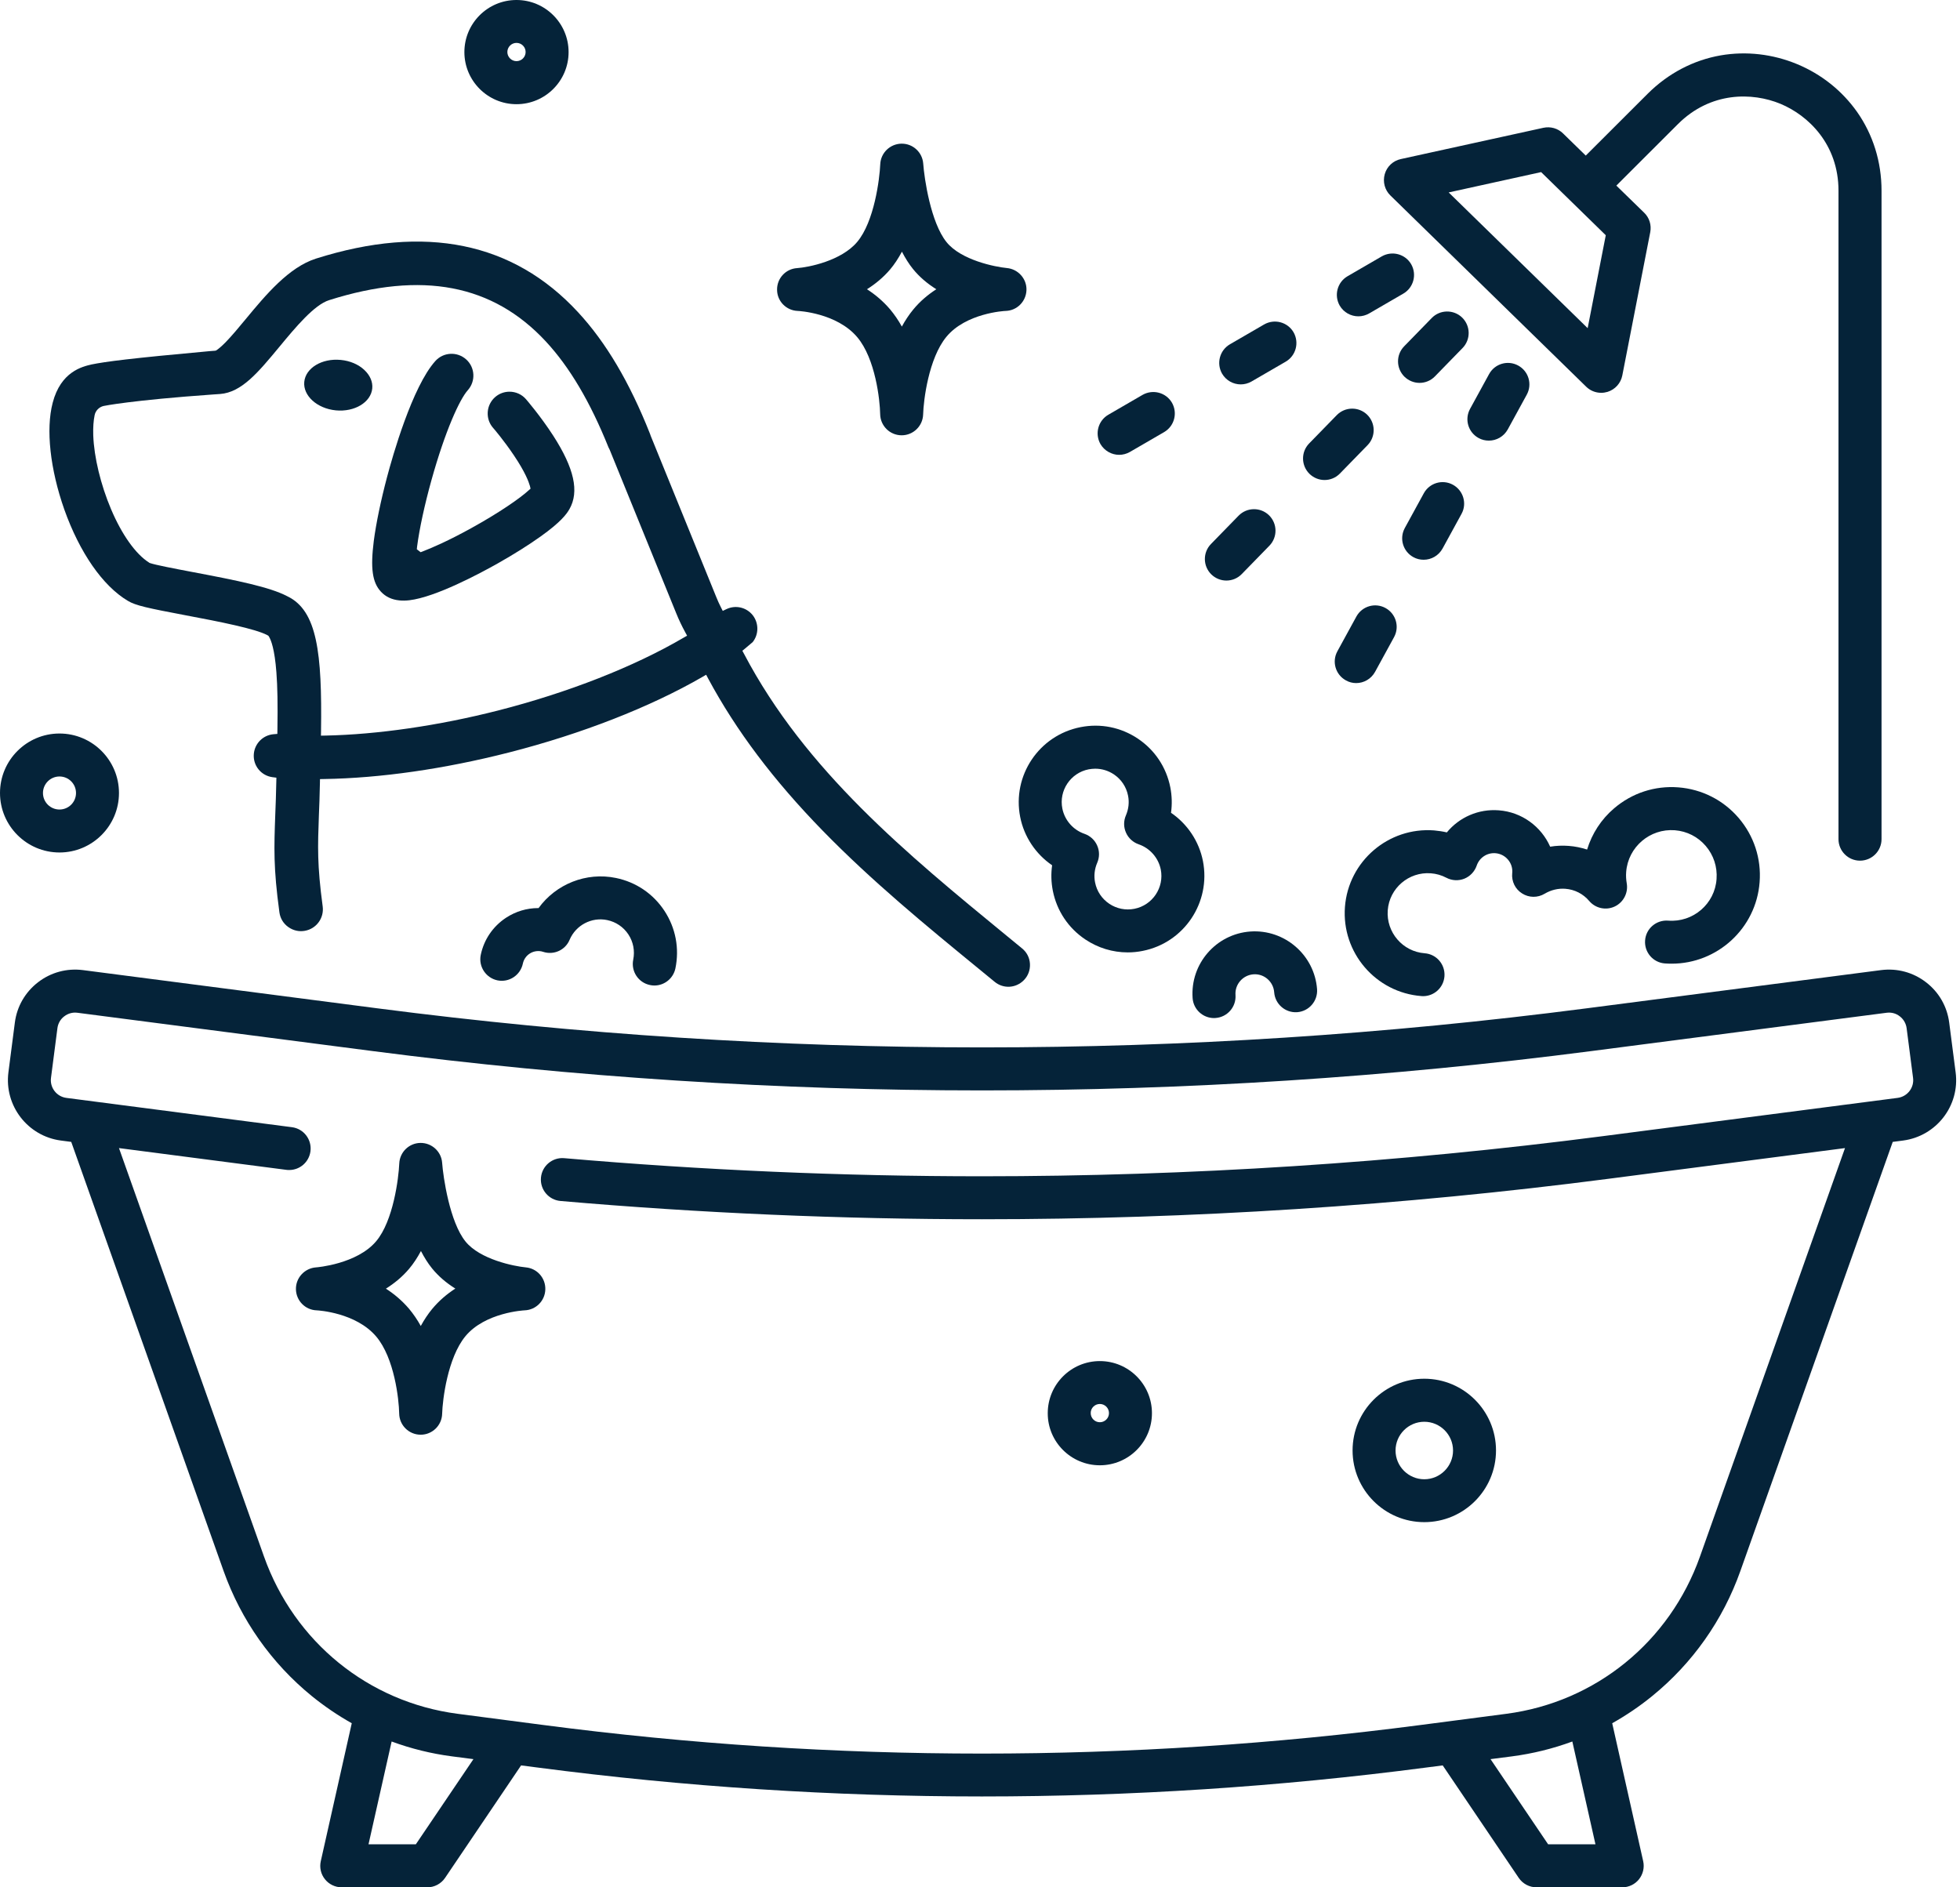 <?xml version="1.0" encoding="UTF-8" standalone="no"?><svg xmlns="http://www.w3.org/2000/svg" xmlns:xlink="http://www.w3.org/1999/xlink" fill="#000000" height="2376.4" preserveAspectRatio="xMidYMid meet" version="1" viewBox="768.5 784.2 2467.8 2376.4" width="2467.8" zoomAndPan="magnify"><g fill="#052339" id="change1_1"><path d="M3230.8,2134.4l-8.1-62.6c-2.6-20.3-13-38.4-29.2-50.8c-16.2-12.5-36.3-17.9-56.6-15.3l-371.4,48.2 c-504.7,65.5-1016.5,65.5-1521.2,0l-371.3-48.2c-20.3-2.6-40.4,2.8-56.6,15.3c-16.2,12.5-26.6,30.5-29.2,50.8l-8.1,62.6 c-5.4,41.9,24.2,80.4,66.1,85.9l13,1.7l191.8,540.2c22,61.9,60.4,116.3,111.1,157.6c15.9,12.9,32.7,24.3,50.3,34.2l-39,173.7 c-1.8,8,0.1,16.4,5.3,22.8c5.1,6.4,12.9,10.1,21.1,10.1h107.7c9,0,17.4-4.5,22.4-11.9l95.7-141.6l20.9,2.7 c185.6,24.3,372.5,36.4,559.3,36.4c186.9,0,373.8-12.1,559.3-36.4l20.9-2.7l95.7,141.6c5,7.4,13.4,11.9,22.4,11.9H2811 c8.2,0,16-3.7,21.1-10.1c5.1-6.4,7.1-14.8,5.3-22.8l-39-173.7c17.6-9.9,34.5-21.3,50.3-34.2c50.7-41.2,89.2-95.7,111.1-157.6 l191.8-540.2l13-1.7C3206.6,2214.8,3236.3,2176.3,3230.8,2134.4z M1292.1,3106.4h-59.6l29.1-129.4c24.4,9,49.9,15.3,75.9,18.7 l27.1,3.5L1292.1,3106.4z M2717.7,3106.4l-72.5-107.2l27.1-3.5c26-3.4,51.5-9.7,75.9-18.7l29.1,129.4H2717.7z M3157.7,2166.6 l-371.3,48.2c-258.1,33.5-521,50.5-781.5,50.5c-174.9,0-351.8-7.7-526-22.8c-14.9-1.3-28,9.7-29.3,24.6c-1.3,14.9,9.7,28,24.6,29.3 c175.7,15.3,354.2,23,530.7,23c262.8,0,528.1-17.1,788.5-50.9l298.1-38.7l-182.6,514.3c-38.1,107.4-131.5,183.3-243.7,198 l-108,14.1c-366.5,48-738.1,48-1104.6,0l-108-14.1c-112.2-14.7-205.5-90.5-243.7-198l-182.6-514.3l210.8,27.4 c1.2,0.2,2.4,0.2,3.5,0.2c13.4,0,25-9.9,26.8-23.6c1.9-14.8-8.5-28.4-23.3-30.3l-284-36.9c-12.3-1.6-21-12.9-19.4-25.2l8.1-62.6 c0.8-6,3.8-11.3,8.6-14.9c4.8-3.7,10.7-5.3,16.6-4.5l371.4,48.2c509.3,66.1,1025.8,66.1,1535.1,0l371.4-48.2 c6-0.8,11.9,0.8,16.6,4.5c4.8,3.7,7.8,9,8.6,14.9l8.1,62.6C3178.8,2153.7,3170.1,2165,3157.7,2166.6z"/><path d="M1248.1,1529.2c5.9,6.4,13.8,10.1,23.4,11c3.8,0.4,8,0.3,12.4-0.2c33.1-3.9,88.8-33.7,111.3-46.4 c20.4-11.5,39.1-23.3,54.1-34c24.9-17.8,32.4-27.7,36.2-34.4c12.5-22,6-51.4-20.5-92.5c-15.7-24.3-33.4-44.9-34.2-45.8 c-5.4-6.3-13.1-9.5-20.8-9.5c-6.4,0-12.8,2.2-18,6.7c-5.5,4.8-8.9,11.5-9.4,18.8c-0.5,7.3,1.8,14.4,6.6,19.9 c0.6,0.6,13.8,16,26.5,35c14,20.8,18.5,33,20,38.3l0.8,3.4l-2.4,2.1c-10.5,9.7-37,28.2-72.8,47.9c-27.9,15.4-48.2,24.2-60.3,28.9 l-2.9,1.1l-4.8-3.7l0.3-3l0-0.1c2.9-22.5,9.5-52.9,18-83.5c17.4-62.6,35.6-102.2,45.9-113.7c10.1-11.3,9.2-28.7-2.1-38.8 c-11.3-10.1-28.7-9.2-38.8,2.1c-29.1,32.4-54,120.3-60.9,146.5v0c-7.8,29.5-13.7,58-16.6,80.1 C1234.8,1499.7,1237.3,1517.6,1248.1,1529.2z"/><path d="M1191.3,1300.9c23.6,2.3,44.2-10.1,45.9-27.6c0.8-8.2-2.7-16.4-9.9-23.2c-7.5-7.1-18.1-11.6-29.8-12.7 c-23.6-2.3-44.2,10.1-45.9,27.6C1149.9,1282.4,1167.7,1298.6,1191.3,1300.9z"/><path d="M929.4,1540.7c9.8,6,25.7,9.3,72.1,18.1c44.3,8.3,88.8,17.2,103.5,25.1l1.4,0.8l0.8,1.2 c2.5,4.1,7.1,15.4,9.3,44.8c1.4,18,1.8,40.4,1.3,72.7l-0.1,4.9l-4.9,0.4c-13.1,1.2-23.5,11.5-24.7,24.7c-1.3,14.6,9,27.5,23.6,29.4 l4.8,0.6l-0.1,4.9c-0.3,15.9-0.8,29.5-1.3,41.4c-1.5,41.6-2.5,66.7,5.2,123.2c1,7.5,4.9,14.1,11.1,18.5c6.1,4.4,13.6,6.2,21,4.8 c14.5-2.6,24.3-16.1,22.4-30.6c-7.1-52.7-6.2-75.8-4.8-114.2c0.5-11.7,1-25,1.3-41l0.1-5.2l5.2-0.1c70.7-1.1,151.1-12.6,232.6-33.4 c91.3-23.3,177.8-57.1,243.6-95.1l4.8-2.8l2.6,4.9c35.2,65.5,82.4,128.1,144.1,191.4c62,63.6,130.3,119.7,196.5,173.9 c6.7,5.5,13.4,11,20,16.4c11,9.1,26.8,8.2,36.8-2c5.4-5.5,8.1-12.8,7.7-20.5c-0.4-7.7-3.9-14.6-9.9-19.5 c-6.5-5.3-13-10.7-19.6-16.1l-0.5-0.4c-124.2-101.9-252.7-207.3-330-354.4l-2.1-3.9l3.4-2.8c5.1-4.2,8.6-7.2,9.6-8.1 c7.8-9.8,7.8-23.9,0.1-33.8c-7.9-10-21.5-13.2-33-7.8l-4.8,2.3l-2.4-4.7c-2.1-4.1-4-8.4-5.7-12.6l-82.6-203.1l-0.2-0.6 c-0.2-0.7-0.4-1.4-0.7-2c-25.8-65.1-55.5-115.2-90.8-153.3c-81.5-88.1-192.4-110.7-329.7-67.3c-34.3,10.9-63.2,45.6-88.6,76.3 c-9,10.9-17.6,21.2-25.2,29c-5.6,5.7-9.1,8.4-11.1,9.8l-0.7,0.5l-1.4,0.4l-6.6,0.5c-100.2,9.1-131.3,13.2-149,16.8 c-11.6,2.7-38.8,8.9-49,48.4v0c-8.7,33.3-3.2,83.5,14.7,134.3C868.8,1480,897.8,1521.9,929.4,1540.7z M887.7,1306.7 c1.2-5.5,5.6-10,11.2-11.3c0.3-0.1,34.7-7.2,137.9-14.5c3.3-0.2,6.3-0.4,8.8-0.6c27.1-2,48-27.2,74.5-59.2 c20.6-24.9,44-53.1,62.9-59c116.9-37,206.1-19.9,272.9,52.2c29.9,32.3,55.7,75.9,78.7,133.1c0.4,0.9,0.8,1.8,1.3,2.6l0.2,0.4 l83.9,206.2c3.3,8.1,7,15.9,11.1,23.4l2.5,4.6l-4.5,2.6c-62.5,36.6-145.4,69.1-233.4,91.6c-74.8,19.1-152,30.3-217.5,31.6l-5.6,0.1 l0.1-5.6c1.4-98.6-4.8-151.9-42.4-169.9l-0.2-0.1c-21.9-11.5-62.9-19.8-118.5-30.3c-25.4-4.8-47.1-9-54.2-11.4l-0.8-0.3l-0.5-0.4 c-16.8-10.6-34.2-35.1-47.8-67.2c-13-30.7-21.4-65.4-22.4-93C885.6,1322.4,886.2,1313.7,887.7,1306.7z"/><path d="M2765.6,1271.1c5.1,5,11.9,7.7,18.9,7.7c2.7,0,5.4-0.4,8.1-1.2c9.5-3,16.6-10.9,18.5-20.6l35.2-180.5 c1.7-8.9-1.1-18.2-7.7-24.5l-35-34.1l77.5-77.4c41.3-41.2,93.7-40.2,129.1-25.6c35.3,14.7,73.1,51.1,73.1,109.4v816.5 c0,14.9,12.1,27.1,27.1,27.1c14.9,0,27.1-12.1,27.1-27.1v-816.5c0-36.3-10.7-70.6-30.8-99.2c-18.8-26.6-44.9-47.5-75.6-60.2 c-30.7-12.7-63.9-16.5-96-11c-34.5,6-66.3,22.7-92,48.3l-78,77.9l-28.6-27.9c-6.5-6.4-15.8-9-24.7-7.1l-179.6,39.4 c-9.7,2.1-17.5,9.4-20.2,19c-2.7,9.6,0,19.9,7.1,26.8L2765.6,1271.1z M2708.9,1000.9l81.4,79.5l-22.8,117l-175-170.9L2708.9,1000.9 z"/><path d="M2312.6,1515.2c7,0,14.1-2.7,19.4-8.2l34.8-35.7c10.4-10.7,10.2-27.8-0.5-38.3c-10.7-10.4-27.8-10.2-38.3,0.5 l-34.8,35.7c-10.4,10.7-10.2,27.8,0.5,38.3C2299,1512.6,2305.8,1515.2,2312.6,1515.2z"/><path d="M2571.2,1184.6l-34.8,35.7c-10.4,10.7-10.2,27.8,0.5,38.3c5.3,5.1,12.1,7.7,18.9,7.7c7,0,14.1-2.7,19.4-8.2 l34.8-35.7c10.4-10.7,10.2-27.8-0.5-38.3C2598.8,1173.7,2581.6,1173.9,2571.2,1184.6z"/><path d="M2436.2,1388.6c7,0,14.1-2.7,19.4-8.2l34.8-35.7c10.4-10.7,10.2-27.8-0.5-38.3c-10.7-10.4-27.8-10.2-38.3,0.5 l-34.8,35.7c-10.4,10.7-10.2,27.8,0.5,38.3C2422.6,1386,2429.4,1388.6,2436.2,1388.6z"/><path d="M2478.8,1182.5c4.6,0,9.3-1.2,13.5-3.6l43.1-25c12.9-7.5,17.3-24,9.9-37c-7.5-12.9-24-17.3-37-9.9l-43.1,25 c-12.9,7.5-17.3,24-9.9,37C2460.4,1177.7,2469.5,1182.5,2478.8,1182.5z"/><path d="M2330.7,1268.2c4.6,0,9.3-1.2,13.5-3.6l43.1-25c12.9-7.5,17.3-24,9.9-37c-7.5-12.9-24-17.3-37-9.9l-43.1,25 c-12.9,7.5-17.3,24-9.9,37C2312.3,1263.4,2321.4,1268.2,2330.7,1268.2z"/><path d="M2177.6,1356.9c4.6,0,9.3-1.2,13.5-3.6l43.1-25c12.9-7.5,17.3-24,9.9-37c-7.5-12.9-24-17.3-37-9.9l-43.1,25 c-12.9,7.5-17.3,24-9.9,37C2159.2,1352,2168.3,1356.9,2177.6,1356.9z"/><path d="M2630.1,1335.7c4.1,2.3,8.6,3.3,13,3.3c9.6,0,18.8-5.1,23.8-14.1l23.9-43.7c7.2-13.1,2.4-29.5-10.7-36.7 c-13.1-7.2-29.5-2.4-36.7,10.7l-23.9,43.7C2612.2,1312.1,2617,1328.5,2630.1,1335.7z"/><path d="M2597.9,1394.6c-13.1-7.2-29.5-2.4-36.7,10.7l-23.9,43.7c-7.2,13.1-2.4,29.5,10.7,36.7c4.1,2.3,8.6,3.3,13,3.3 c9.6,0,18.8-5.1,23.8-14.1l23.9-43.7C2615.8,1418.3,2611,1401.8,2597.9,1394.6z"/><path d="M2476,1644.3c9.6,0,18.8-5.1,23.8-14.1l23.9-43.7c7.2-13.1,2.4-29.5-10.7-36.7c-13.1-7.2-29.5-2.4-36.7,10.7 l-23.9,43.7c-7.2,13.1-2.4,29.5,10.7,36.7C2467.1,1643.2,2471.6,1644.3,2476,1644.3z"/><path d="M1586.9,2024.5c1.8,0.4,3.7,0.6,5.5,0.6c12.6,0,23.8-8.8,26.5-21.6c5.2-25.2,0.3-50.9-13.8-72.4 c-14.1-21.5-35.8-36.2-61-41.4c-37.6-7.8-75.7,7.8-97.5,37.9c-0.2,0-0.3,0-0.5,0c-14.3,0-28.3,4.2-40.5,12.2 c-16.5,10.9-27.8,27.5-31.8,46.8c-3,14.6,6.4,28.9,21,32c14.6,3,28.9-6.4,32-21c1.1-5.2,4.1-9.7,8.5-12.6c4.4-2.9,9.7-3.9,14.9-2.9 c0.7,0.1,1.4,0.3,2.2,0.6c13.4,4.4,27.9-2.2,33.3-15.2c7.8-18.4,27.7-28.9,47.3-24.8c11,2.3,20.5,8.7,26.7,18.1 c6.2,9.4,8.3,20.7,6.1,31.7C1562.8,2007.2,1572.2,2021.5,1586.9,2024.5z"/><path d="M2053,1812.9C2053,1812.9,2053,1812.9,2053,1812.9c4.9,25,19.7,46.8,40.2,60.8c-1.5,10.6-1.2,21.4,0.9,32.1 c5,25.2,19.5,47,40.9,61.3c16,10.7,34.5,16.3,53.4,16.3c6.3,0,12.6-0.6,18.9-1.9c52.1-10.3,86-61,75.8-113.1 c-4.9-25-19.7-46.8-40.2-60.8c1.5-10.6,1.2-21.4-0.9-32.1c-5-25.2-19.5-47-40.9-61.3c-21.4-14.3-47-19.4-72.2-14.4 C2076.6,1710.1,2042.7,1760.9,2053,1812.9z M2139.2,1752.9c2.8-0.5,5.5-0.8,8.3-0.8c8.3,0,16.3,2.4,23.4,7.1 c9.4,6.3,15.7,15.8,17.9,26.8c1.7,8.4,0.7,17-2.7,24.9c-3,6.9-3,14.8,0.1,21.7c3,6.9,8.8,12.2,16,14.7c14.2,4.9,24.8,17,27.8,31.7 c4.5,22.8-10.4,45-33.2,49.5c-11,2.2-22.3-0.1-31.6-6.3c-9.4-6.3-15.7-15.8-17.9-26.8c-1.7-8.4-0.7-17,2.7-24.9 c3-6.9,3-14.8-0.1-21.7c-3-6.9-8.8-12.2-16-14.7c-14.2-4.9-24.8-17-27.8-31.7C2101.5,1779.6,2116.4,1757.4,2139.2,1752.9z"/><path d="M843.4,1857.6c41.3,0,74.9-33.6,74.9-74.9c0-41.3-33.6-74.9-74.9-74.9c-41.3,0-74.9,33.6-74.9,74.9 C768.5,1824,802.1,1857.6,843.4,1857.6z M843.4,1761.9c11.5,0,20.8,9.3,20.8,20.8c0,11.5-9.3,20.8-20.8,20.8 c-11.5,0-20.8-9.3-20.8-20.8C822.6,1771.3,831.9,1761.9,843.4,1761.9z"/><path d="M1418.8,915.4c36.2,0,65.6-29.4,65.6-65.6c0-36.2-29.4-65.6-65.6-65.6c-36.2,0-65.6,29.4-65.6,65.6 C1353.2,885.9,1382.6,915.4,1418.8,915.4z M1418.8,838.2c6.4,0,11.5,5.2,11.5,11.5c0,6.4-5.2,11.5-11.5,11.5s-11.5-5.2-11.5-11.5 C1407.3,843.4,1412.5,838.2,1418.8,838.2z"/><path d="M2153.3,2629.2c36.2,0,65.6-29.4,65.6-65.6c0-36.2-29.4-65.6-65.6-65.6c-36.2,0-65.6,29.4-65.6,65.6 C2087.6,2599.8,2117.1,2629.2,2153.3,2629.2z M2153.3,2552c6.4,0,11.5,5.2,11.5,11.5c0,6.4-5.2,11.5-11.5,11.5 c-6.4,0-11.5-5.2-11.5-11.5C2141.7,2557.2,2146.9,2552,2153.3,2552z"/><path d="M2561.8,2700.8c49.8,0,90.3-40.5,90.3-90.3s-40.5-90.3-90.3-90.3c-49.8,0-90.3,40.5-90.3,90.3 S2512,2700.8,2561.8,2700.8z M2561.8,2574.4c19.9,0,36.2,16.2,36.2,36.2c0,19.9-16.2,36.2-36.2,36.2c-19.9,0-36.2-16.2-36.2-36.2 C2525.6,2590.6,2541.9,2574.4,2561.8,2574.4z"/><path d="M2342.8,1957.1c-43.2,3.1-75.8,40.7-72.7,83.9c1,14.2,12.9,25.1,27,25.1c0.6,0,1.3,0,1.9-0.1 c14.9-1.1,26.1-14,25.1-28.9c-1-13.4,9.2-25.1,22.6-26.1c13.4-1,25.1,9.2,26.1,22.6c1.1,14.9,14,26.1,28.9,25.1 c14.9-1.1,26.1-14,25.1-28.9C2423.6,1986.7,2386,1954.1,2342.8,1957.1z"/><path d="M2868.8,1943.4c-14.9-1.1-27.9,10-29,24.9c-1.1,14.9,10,27.9,24.9,29c2.9,0.2,5.8,0.3,8.6,0.3 c57.5,0,106.3-44.4,110.7-102.6c2.3-29.6-7.1-58.3-26.4-80.9c-19.3-22.5-46.3-36.2-75.9-38.5c-29.6-2.3-58.3,7.1-80.9,26.4 c-16.3,13.9-27.9,31.9-34,51.9c-7.4-2.4-15.1-4-23.1-4.6c-7.9-0.6-15.7-0.3-23.4,1c-11.1-25.1-35.4-43.6-64.7-45.8 c-25.6-2-49.8,8.8-65.4,27.8c-5.2-1.2-10.5-2-16-2.5c-57.5-4.4-107.9,38.8-112.3,96.3c-4.4,57.5,38.8,107.9,96.3,112.3 c0.7,0.1,1.4,0.1,2.1,0.1c14,0,25.8-10.8,26.9-25c1.1-14.9-10-27.9-24.9-29c-27.8-2.1-48.6-26.5-46.5-54.2 c2.1-27.8,26.5-48.6,54.2-46.5c6.9,0.5,13.5,2.4,19.6,5.6c7,3.7,15.3,4.1,22.6,1.2c7.4-3,13-9,15.6-16.5 c3.4-10,13.1-16.4,23.6-15.6c6.1,0.5,11.7,3.3,15.7,8c4,4.6,5.9,10.5,5.5,16.5c0,0.2,0,0.5-0.1,0.7c-1,10.2,3.8,20.1,12.5,25.5 c8.6,5.5,19.6,5.6,28.4,0.3c7.9-4.7,16.9-6.9,26-6.2c11.8,0.9,22.5,6.4,30.1,15.4c7.9,9.3,21.1,12.1,32.1,6.9 c11-5.2,17.2-17.2,15.1-29.2c-0.8-4.7-1.1-9.5-0.7-14.3c2.4-31.4,29.9-54.9,61.3-52.5c15.2,1.2,29,8.2,38.9,19.8 c9.9,11.6,14.7,26.3,13.6,41.5C2927.7,1922.3,2900.2,1945.9,2868.8,1943.4z"/><path d="M1430.5,2380c-14.9-1.4-57.7-10-75.9-32.6c-19.9-24.6-28.1-81.1-29.4-99c-1-14.3-13.1-25.3-27.4-25.1 c-14.3,0.2-26,11.6-26.6,26c-0.8,18.5-7.5,72.1-29,97.7c-24.2,28.9-75.1,33-75.7,33c-14.4,1-25.7,13.1-25.4,27.6 c0.3,14.4,11.8,26.1,26.2,26.5c1.9,0.1,49.3,2.8,74.9,33c22.9,27.1,28.6,79.1,28.9,96.9c0.2,14.7,12.1,26.6,26.9,26.7 c0.1,0,0.1,0,0.2,0c14.6,0,26.6-11.7,27-26.3c0.5-17.9,6.9-70.4,29.2-97.6c24.9-30.2,74.1-32.7,74.6-32.7 c14.3-0.5,25.7-12,26.1-26.3C1455.5,2393.4,1444.8,2381.3,1430.5,2380z M1312.6,2432.4c-5.2,6.3-10,13.5-14.3,21.4 c-4.4-8-9.4-15.2-14.8-21.7c-8.8-10.3-18.7-18.6-29.1-25.3c10.5-6.6,20.6-14.8,29.2-25c5.5-6.5,10.4-14,14.9-22.4 c4.1,7.9,8.7,15.4,14,21.9c7.8,9.6,17.6,18.1,29.3,25.4C1331.3,2413.5,1321.3,2421.9,1312.6,2432.4z"/><path d="M1772.9,1175.7c1,0,49.1,2.5,74.9,33c22.9,27.1,28.6,79.1,28.9,96.9c0.2,14.7,12.1,26.6,26.9,26.7 c0.1,0,0.1,0,0.2,0c14.6,0,26.6-11.7,27-26.3c0.5-17.9,6.9-70.4,29.2-97.6c24.6-29.9,72.9-32.7,74.7-32.7 c14.3-0.4,25.7-11.9,26.2-26.2c0.5-14.3-10.5-26.5-24.7-27.8c-14.9-1.4-57.7-10-75.9-32.6c-19.9-24.6-28-79.8-29.4-99 c-1.1-14.1-12.8-25-27-25c-0.2,0-0.3,0-0.5,0c-14.3,0.3-26,11.6-26.6,26c-0.8,18.5-7.5,72.1-29,97.7c-20.2,24-61.5,32-75.7,33 c-14.4,0.9-25.5,13-25.2,27.4C1747,1163.5,1758.5,1175.2,1772.9,1175.7z M1889.2,1123.5c5.5-6.5,10.4-14,14.9-22.4 c4.1,7.9,8.7,15.4,14,21.9c7.8,9.6,17.6,18.1,29.3,25.4c-10.4,6.7-20.5,15.1-29.1,25.6c-5.2,6.3-10,13.5-14.3,21.4 c-4.4-8-9.4-15.2-14.8-21.7c-8.8-10.3-18.7-18.6-29.1-25.3C1870.6,1141.8,1880.6,1133.6,1889.2,1123.5z"/></g></svg>
